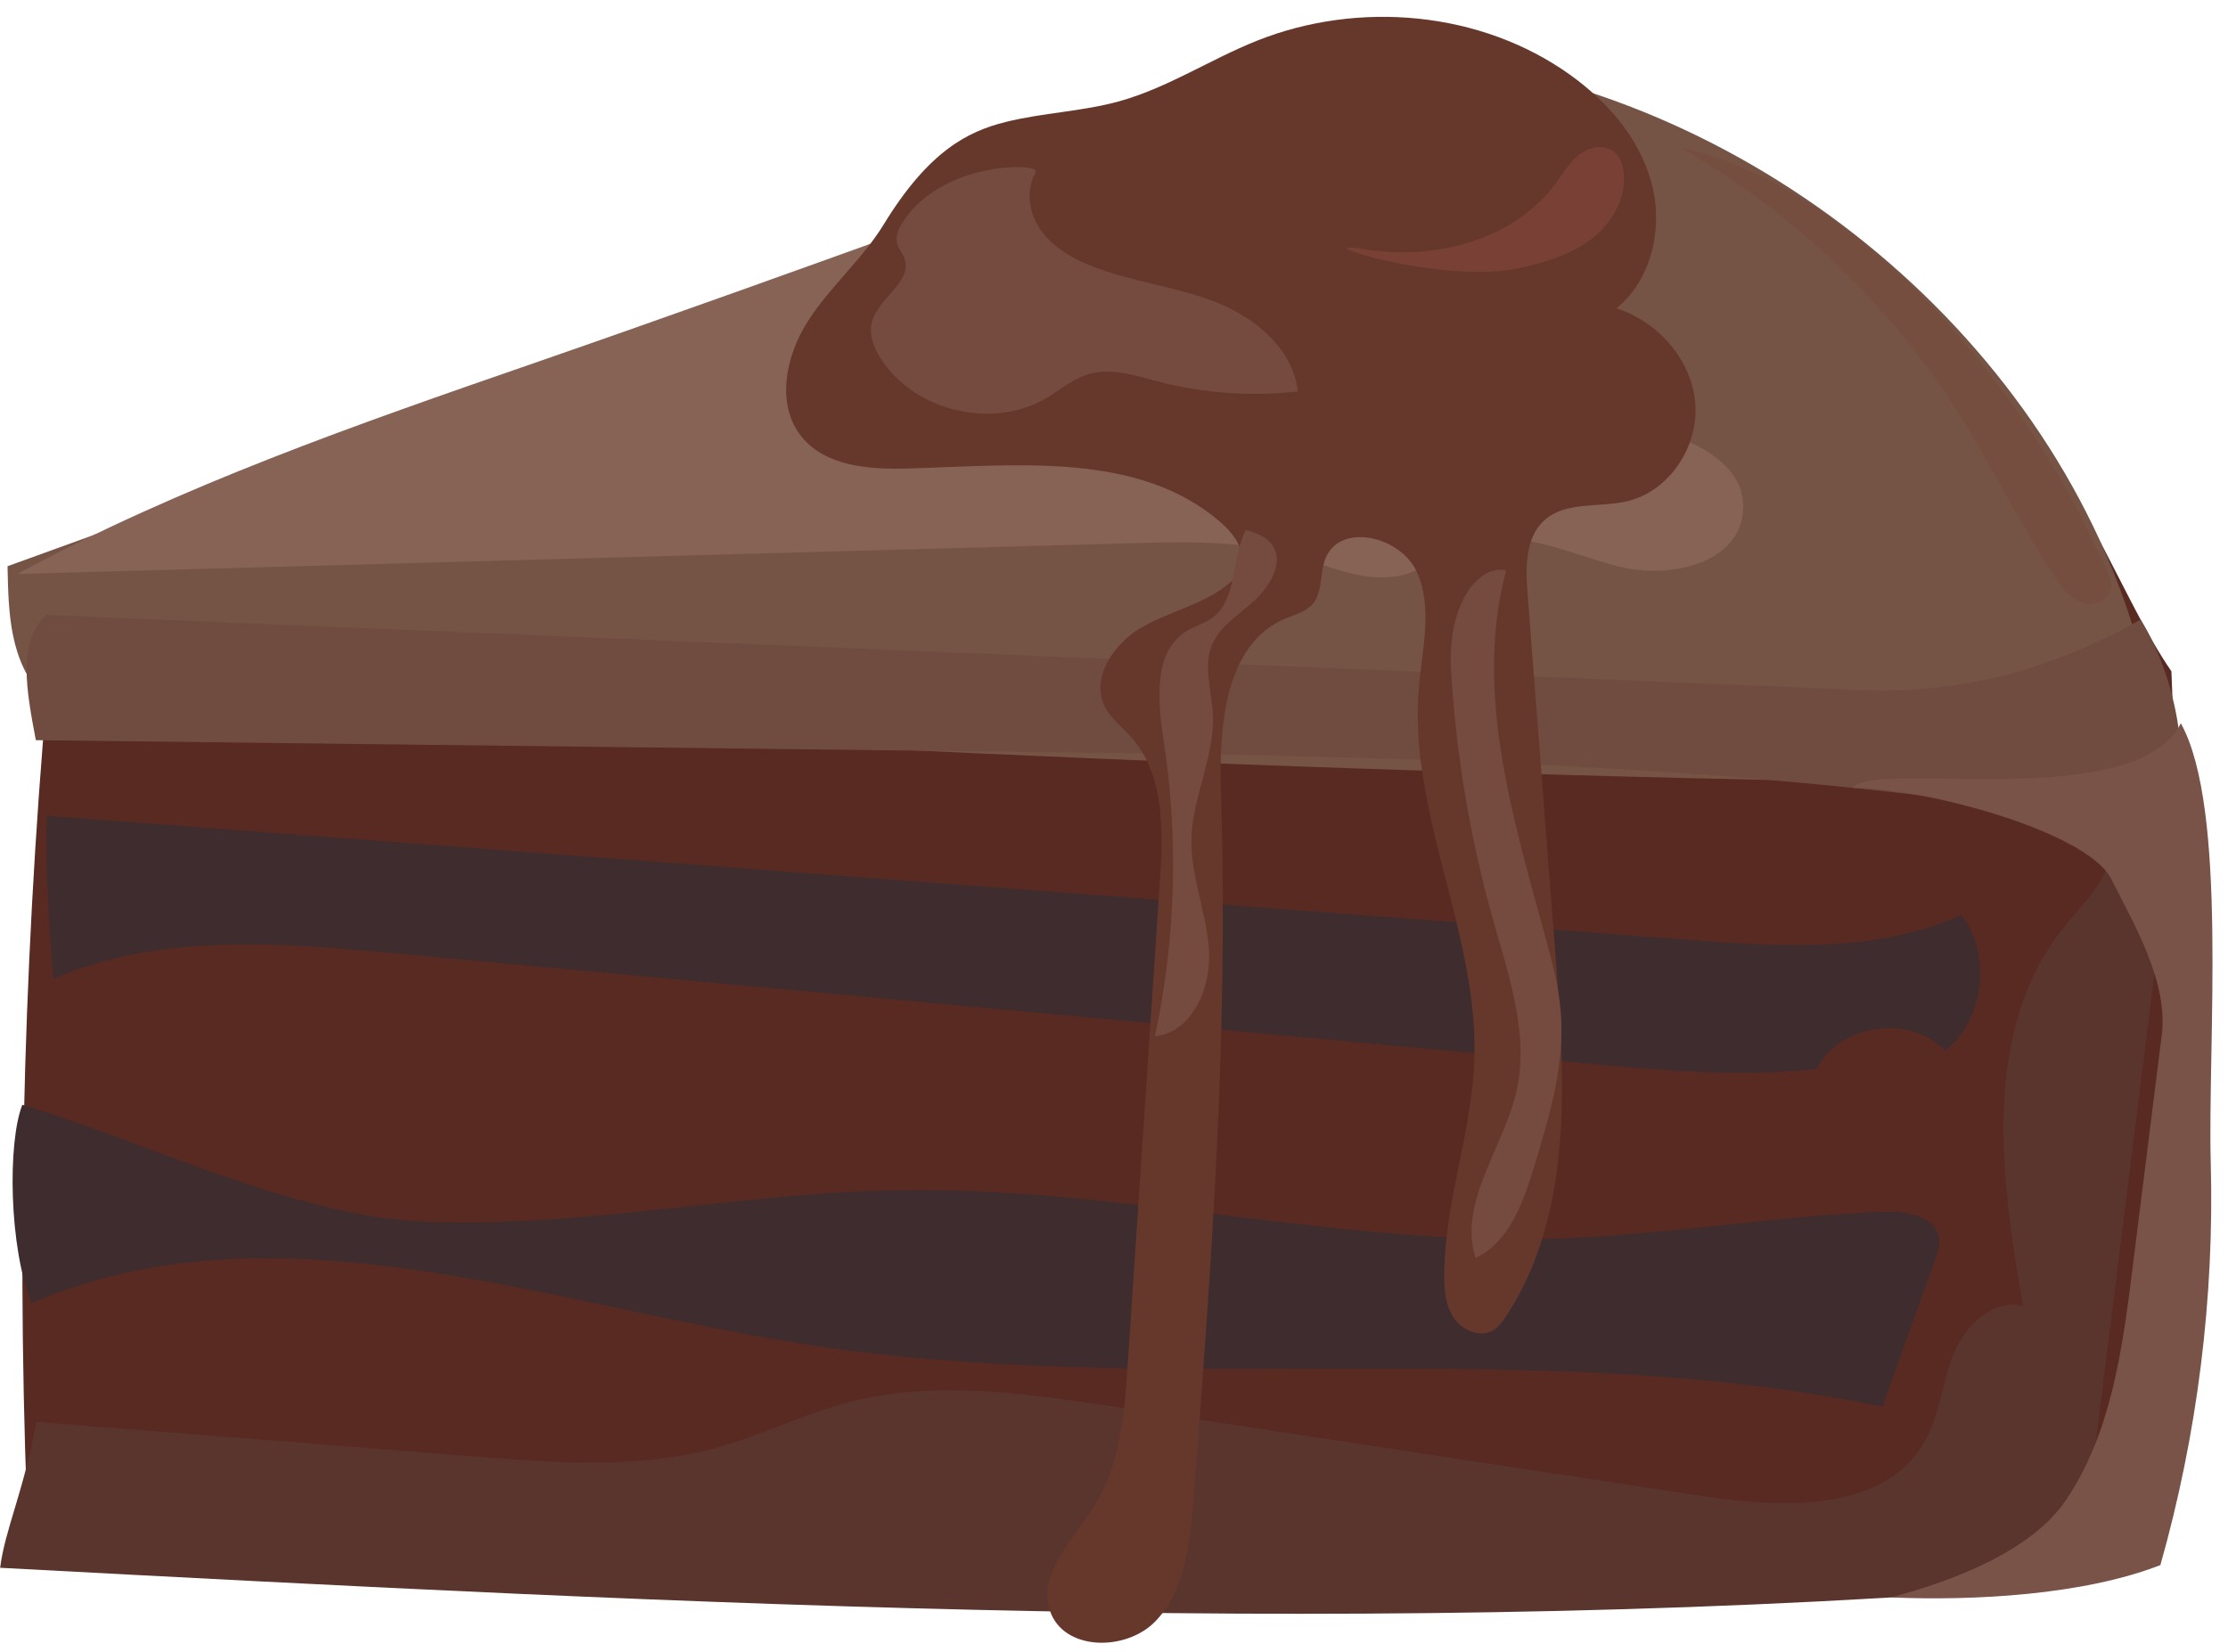 <?xml version="1.0" encoding="UTF-8"?><svg xmlns="http://www.w3.org/2000/svg" xmlns:xlink="http://www.w3.org/1999/xlink" height="373.3" preserveAspectRatio="xMidYMid meet" version="1.0" viewBox="0.0 -3.8 503.5 373.3" width="503.5" zoomAndPan="magnify"><g><g><g><path d="M344.77,11.22C233.07,49.64,123.09,93.06,11.85,139.38c-6.28,65.19-8.21,130.81-5.78,196.26,155.77,17.01,312.92,21.4,469.4,13.11,13.04-66.19,18.1-133.94,15.24-200.82-21.31-31.02-26.63-85.41-145.94-136.71Z" fill="#582a22"/></g><g><path d="M8.21,317.58c33.12,2.62,66.24,5.23,99.36,7.85,18.27,1.44,36.98,2.85,54.63-2.08,9.91-2.76,19.21-7.46,29.16-10.1,19.52-5.19,40.16-2.18,60.13,.85,44.66,6.78,89.31,13.56,133.97,20.35,17.93,2.72,40.48,3.37,49.46-12.38,3.45-6.06,3.94-13.35,6.54-19.82,2.6-6.47,8.99-12.61,15.74-10.86-5.17-29.09-9.39-62.24,9.01-85.36,3.99-5.02,9.08-9.61,10.58-15.84,1.5-6.23-3.37-14.35-9.6-12.84,7.39-1.81,14.77-3.62,22.16-5.43,.95,16.96-1.17,33.92-3.28,50.77-5.49,43.86-10.99,87.73-16.48,131.59-156.12,12.89-313.13,4.59-469.56-3.72,1.1-8.67,5.22-16.93,8.21-32.98Z" fill="#5a352d"/></g><g><path d="M10.6,180.59c123.74,9.35,247.48,18.7,371.22,28.05,20.73,1.57,42.49,2.96,61.43-5.63,6.91,9.07,5.18,23.52-3.68,30.7-7.8-8.4-23.87-6.13-29.03,4.1-17.78,1.91-35.73,.27-53.53-1.38-89.28-8.25-178.56-16.5-267.84-24.76-25.95-2.4-53.19-4.61-77.09,5.76-.91-11.3-1.82-22.6-1.47-36.85Z" fill="#3e2c2e"/></g><g><path d="M5.05,245.91c28.06,8.43,61.5,25.22,90.78,26.41,35.88,1.46,71.52-6.53,107.42-7.11,49.19-.8,97.86,12.28,147.04,10.97,25.27-.67,50.32-5.14,75.58-6.08,5.03-.19,11.63,1.01,12.33,5.99,.24,1.68-.35,3.36-.92,4.95-3.96,11.03-7.93,22.07-11.89,33.1-80.1-16.66-163.84-1.43-244.64-14.28-58.19-9.25-119.58-32.59-173.6-9.08-5.15-12.59-5.46-36.39-2.1-44.88Z" fill="#3e2c2e"/></g><g><path d="M9.89,153.87c159.33,11.78,319.03,18.46,478.78,20.02-4.44-73.39-63.32-137.02-133.72-158.22-7.45-2.24-15.08-4.09-22.86-4.46-16.12-.77-31.79,4.81-46.96,10.31C190.65,55.74,96.17,89.96,1.7,124.18c.22,10.73,.45,21.45,8.19,29.69Z" fill="#755446"/></g><g><path d="M296.3,15.79c25.06-8.68,54.38,4.21,72.51,23.57,1.51,1.61,3.02,3.44,3.23,5.64,.3,3.09-2.04,5.77-4.4,7.77-16.36,13.85-39.61,14.76-60.95,16.81-7.18,.69-16.83,6.71-12.45,12.44,1.69,2.21,4.77,2.68,7.54,2.98,21.25,2.31,42.5,4.62,63.74,6.93,13.03,1.42,30.11,7.65,28.29,20.62-1.6,11.38-17.01,14.5-28.15,11.65-11.14-2.85-22.61-8.81-33.5-5.13-5.24,1.77-9.62,5.63-14.97,7.03-8.42,2.21-16.98-2.08-25.35-4.47-11.57-3.3-23.82-3-35.84-2.66-84.02,2.32-168.04,4.64-252.06,6.96,36.95-20,76.86-33.85,116.57-47.6,61.81-21.41,119.65-43.1,175.79-62.54Z" fill="#876356"/></g><g><path d="M379.66,29.52c25.31,14.45,47.03,35.14,62.69,59.72,7.74,12.15,14.01,25.21,21.92,37.25,1.54,2.35,3.3,4.78,5.91,5.81,2.62,1.03,6.25-.1,6.84-2.85,.31-1.47-.29-2.96-.9-4.33-21.26-48.13-60.66-87.98-96.46-95.6Z" fill="#754e3f"/></g><g><path d="M10.52,135.19c136.4,5.64,272.8,11.28,409.2,16.92,23.58,.97,43.41-4.38,64.04-15.86,7.82,12.47,13.01,35.41,5.28,47.93-87.17-15.96-176.29-17.06-264.91-18.11-72.01-.86-144.02-1.71-216.03-2.57-2.12-11.23-4.25-22.46,2.43-28.32Z" fill="#704c40"/></g><g><path d="M418.67,174.28c16.39,0,53,9.88,58.43,20.58,5.43,10.69,12.91,23.42,11.42,35.31-2.21,17.68-4.43,35.36-6.64,53.04-2.26,18.08-4.8,36.92-14.98,52.03-7.86,11.66-26.04,18.48-39.65,22.02,18.7,.79,43.53-.51,60.97-7.31,8.36-29.53,12.22-60.34,11.38-91.02-.72-26.49,3.91-80.08-6.76-99.25-10.25,20.48-69.55,8.14-74.17,14.6Z" fill="#795248"/></g><g><path d="M199.72,46.91c-4.85,7.93-12.16,14.09-17.17,21.92-5.01,7.83-7.25,18.8-1.43,26.04,5.39,6.7,15.18,7.46,23.78,7.23,24.67-.67,52.5-4.01,71.05,12.25,2.86,2.51,5.57,6.15,4.53,9.82-.55,1.95-2.08,3.47-3.71,4.68-5.68,4.24-12.96,5.72-19.06,9.34-6.1,3.61-11.16,11.17-8.1,17.56,1.34,2.81,3.96,4.74,6.03,7.07,7.55,8.48,7.23,21.15,6.48,32.48-2.43,36.44-4.85,72.89-7.28,109.33-.73,10.96-1.61,22.42-7.42,31.75-4.76,7.66-13.02,15.39-10.13,23.93,3.08,9.09,17.23,9.23,23.87,2.29,6.64-6.94,7.74-17.32,8.49-26.89,4.17-53.35,8.01-106.85,6.28-160.34-.48-14.93,.79-33.58,14.56-39.38,2.13-.9,4.54-1.46,6.08-3.18,2.45-2.74,1.59-7.07,3-10.47,3.38-8.17,17.02-4.9,20.64,3.17,3.62,8.06,1.18,17.36,.43,26.17-2.41,28.32,13.5,55.55,12.54,83.96-.55,16.42-6.74,32.31-6.81,48.74-.01,3.39,.3,6.97,2.21,9.77s5.9,4.44,8.83,2.73c1.29-.75,2.2-2.01,3.01-3.26,14.91-22.81,13.35-52.23,11.26-79.4-2.16-27.96-4.31-55.91-6.47-83.87-.45-5.87-.56-12.64,3.82-16.57,4.84-4.34,12.37-2.8,18.7-4.29,9.56-2.25,16.22-12.46,15.37-22.25-.85-9.79-8.46-18.36-17.82-21.35,8.07-6.55,10.65-18.37,7.93-28.4-2.72-10.04-9.97-18.36-18.43-24.41-20.13-14.39-47.79-16.84-70.77-7.66-10.5,4.2-20.12,10.61-31.01,13.65-8.42,2.35-17.3,2.59-25.78,4.71-8.48,2.12-17.35,6.53-27.51,23.14Z" fill="#65382b"/></g><g><path d="M233.98,35.34c-2.29,3.98-1.38,9.24,1.29,12.97,2.67,3.73,6.82,6.16,11.07,7.89,9.03,3.67,18.95,4.65,28.05,8.14,9.1,3.49,17.89,10.64,18.88,20.34-10.45,1.19-21.13,.44-31.31-2.2-5.31-1.38-10.89-3.27-16.13-1.65-3.42,1.06-6.21,3.5-9.29,5.32-12.11,7.14-29.49,3.15-37.27-8.56-1.7-2.56-3.01-5.7-2.22-8.67,1.43-5.39,9.22-9.02,7.35-14.28-.45-1.26-1.44-2.3-1.72-3.61-.31-1.48,.34-2.98,1.13-4.27,3.62-5.96,10.1-9.73,16.84-11.53,6.73-1.8,14.34-1.65,13.33,.11Z" fill="#754b40"/></g><g><path d="M308.53,52.56c15.76,2.51,33.54-2.04,43.02-14.88,1.67-2.27,3.11-4.8,5.34-6.53s5.61-2.42,7.82-.66c1.36,1.09,1.99,2.86,2.21,4.59,.73,5.84-2.66,11.62-7.34,15.18-4.69,3.56-10.51,5.26-16.25,6.54-17.39,3.86-50.55-6.75-34.79-4.24Z" fill="#794135"/></g><g><path d="M281.52,115.99c-3.3,6.49-1.77,15.71-7.69,19.94-1.73,1.23-3.85,1.79-5.66,2.9-7.6,4.64-6.57,15.74-5.22,24.55,3.42,22.22,2.76,45.06-1.95,67.05,8.48-.89,12.8-11.09,12.22-19.59s-4.2-16.68-3.97-25.2c.26-9.5,5.31-18.51,4.84-28-.27-5.31-2.22-10.85-.16-15.75,1.87-4.45,6.5-6.95,9.95-10.33,5.32-5.22,7.89-13.1-2.35-15.55Z" fill="#754b40"/></g><g><path d="M327.94,147.9c1.13,19.09,4.34,38.06,9.55,56.46,3.56,12.6,8.11,25.7,5.22,38.47-2.92,12.87-13.23,25.13-9.26,37.71,7.55-3.55,10.72-12.4,13.16-20.38,3.52-11.49,7.08-23.32,6.1-35.29-.45-5.59-1.89-11.05-3.37-16.47-7.46-27.28-16.27-55.96-8.97-83.28-5.95-1.35-13.37,7.05-12.44,22.78Z" fill="#754b40"/></g></g></g></svg>